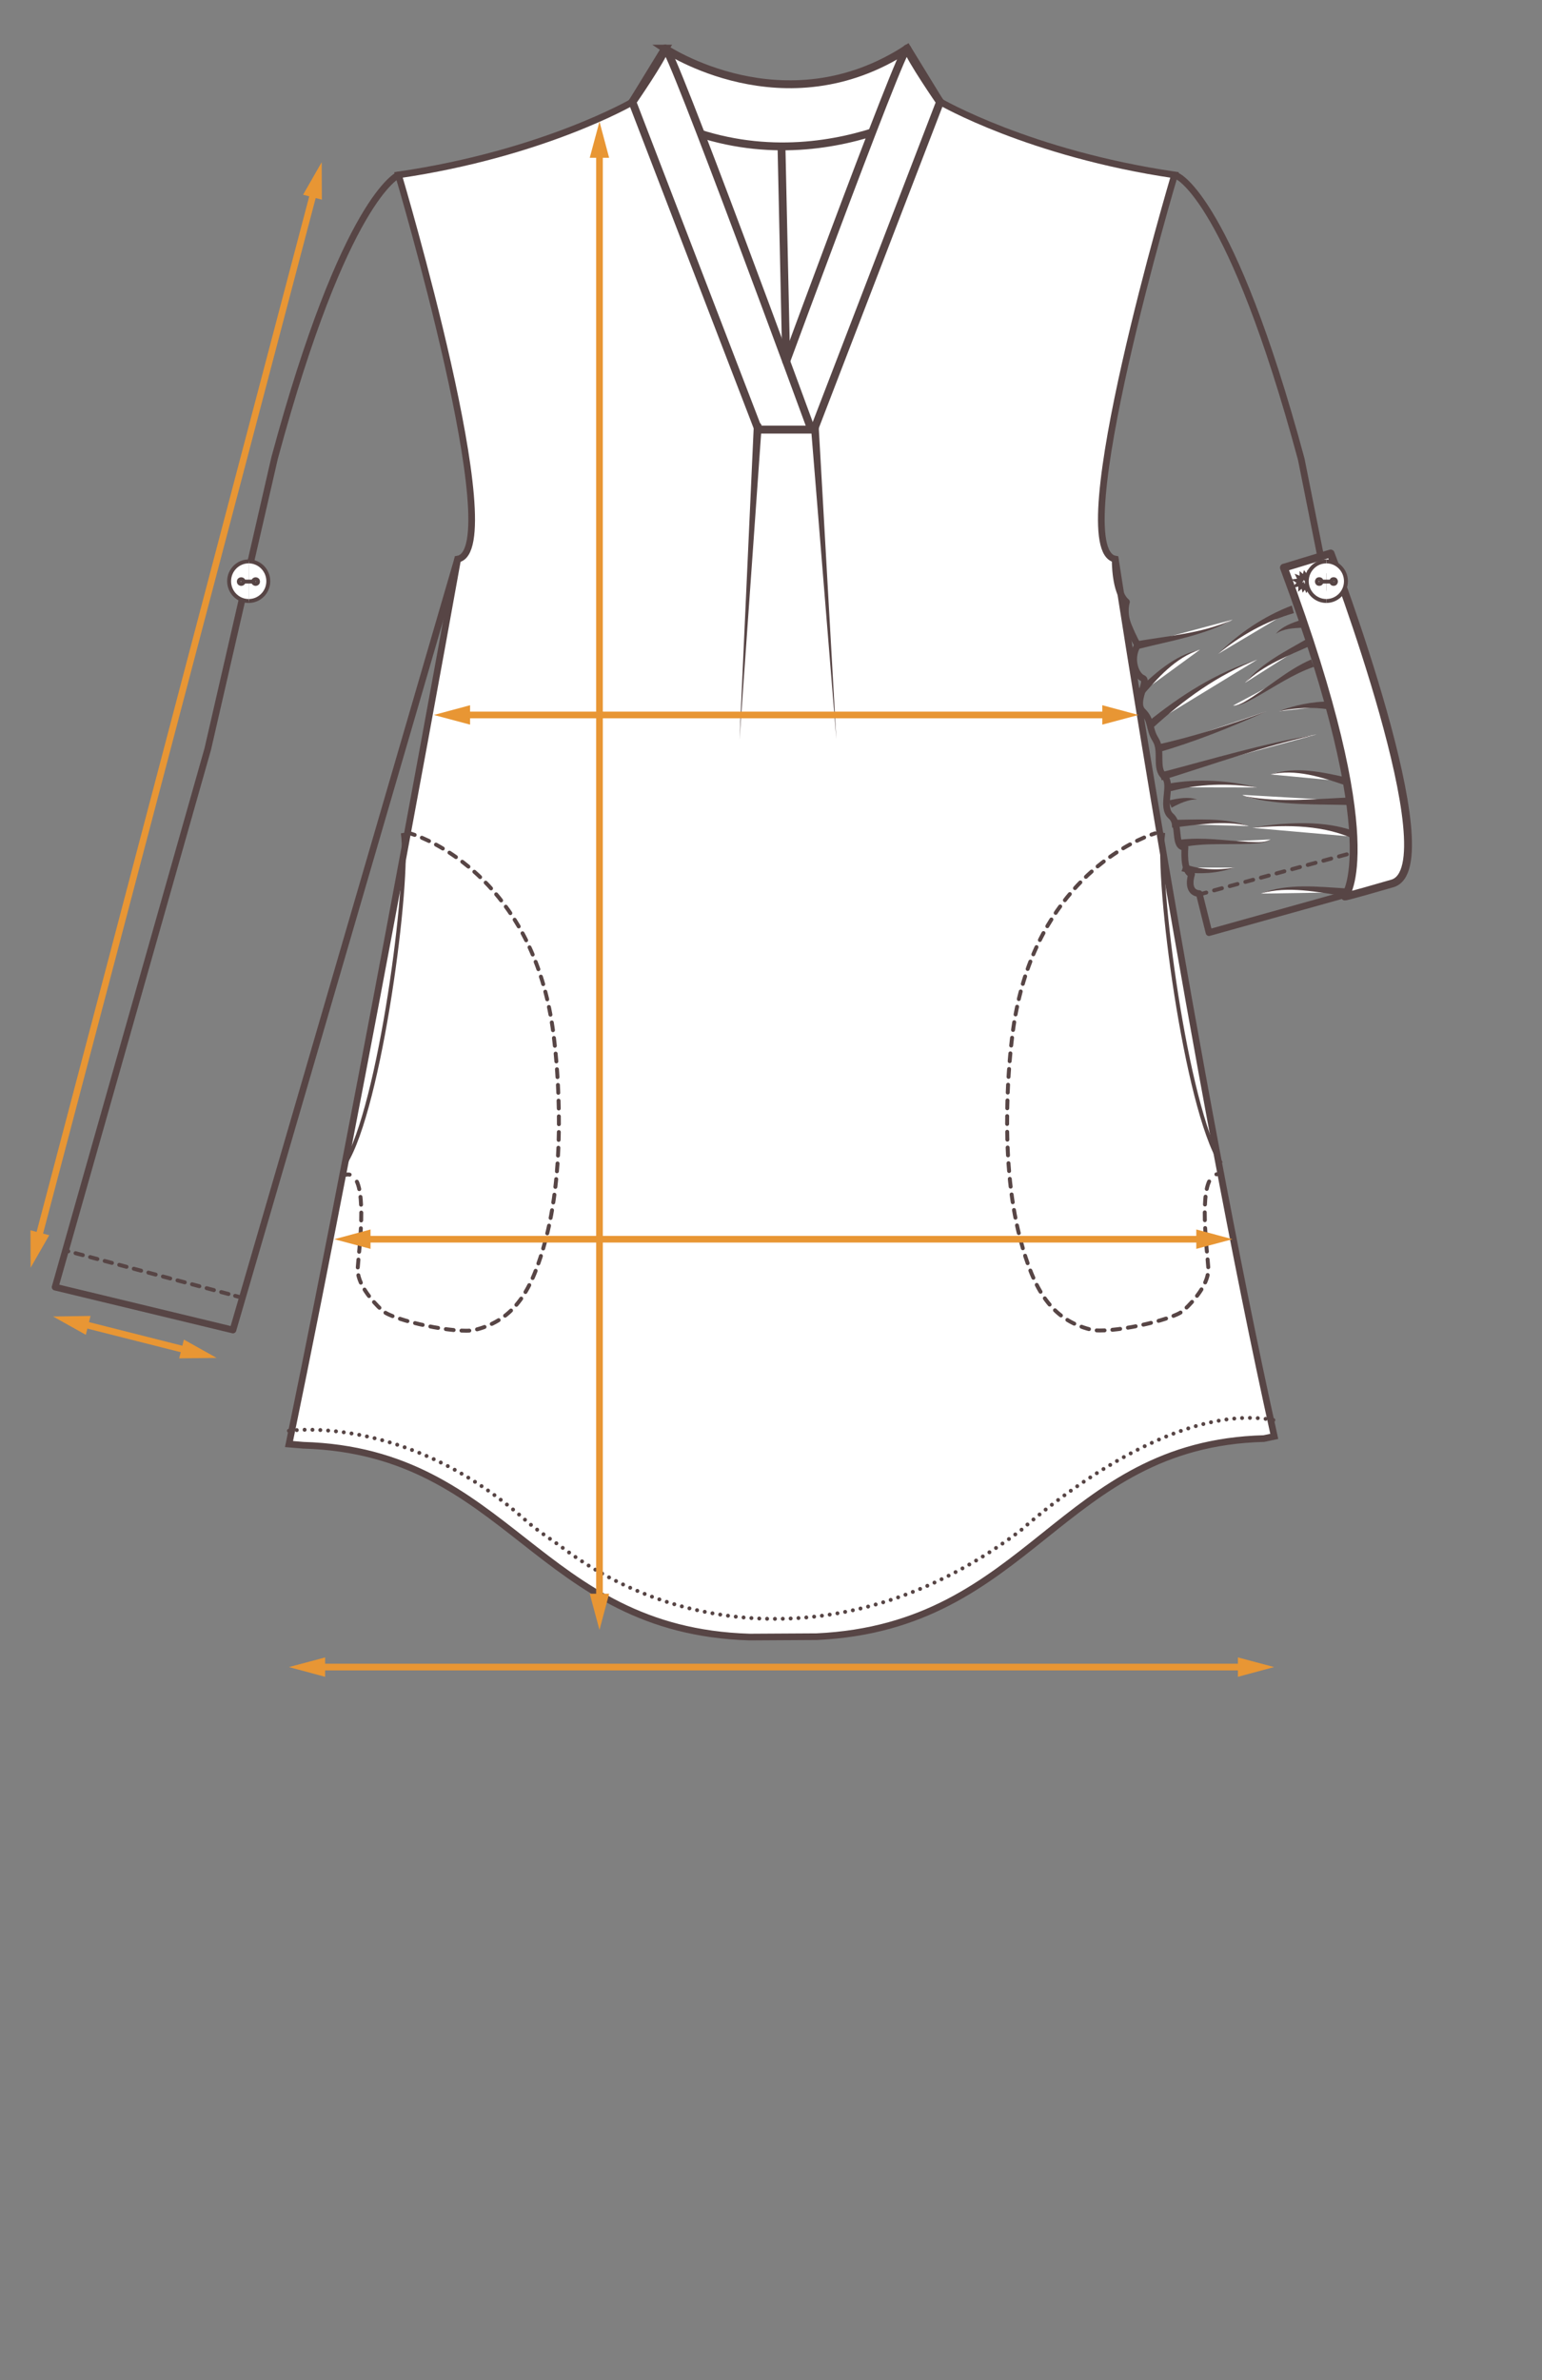 <?xml version="1.0" encoding="UTF-8"?>
<svg xmlns="http://www.w3.org/2000/svg" id="flechas" viewBox="0 0 196.39 303">
  <rect x="0" y="0" width="196.39" height="303" fill="#808080" stroke="none"/>
  <defs>
    <style>.cls-1,.cls-2,.cls-3,.cls-4,.cls-5,.cls-6,.cls-7,.cls-8,.cls-9{stroke-linejoin:round;}.cls-1,.cls-2,.cls-10,.cls-4,.cls-5,.cls-11,.cls-12,.cls-6,.cls-7,.cls-8,.cls-9,.cls-13{stroke:#574545;}.cls-1,.cls-2,.cls-4,.cls-5,.cls-6,.cls-7,.cls-8,.cls-9{stroke-linecap:round;}.cls-1,.cls-10,.cls-11,.cls-12,.cls-14{fill:#fff;}.cls-2,.cls-3,.cls-4,.cls-5,.cls-6,.cls-7,.cls-8,.cls-9,.cls-13{fill:none;}.cls-3{stroke:#e89634;stroke-width:.85px;}.cls-10,.cls-4,.cls-5,.cls-6,.cls-7,.cls-8,.cls-13{stroke-width:.5px;}.cls-10,.cls-11,.cls-12,.cls-13{stroke-miterlimit:10;}.cls-4{stroke-dasharray:0 0 1.03 1.03;}.cls-5{stroke-dasharray:0 0 1 1;}.cls-12,.cls-9{stroke-width:.85px;}.cls-7{stroke-dasharray:0 0 .96 .96;}.cls-8{stroke-dasharray:0 1;}.cls-15{fill:#574545;}.cls-15,.cls-14,.cls-16{stroke-width:0px;}.cls-16{fill:#e89634;}</style>
  </defs>
  <line class="cls-3" x1="40.56" y1="212.23" x2="158.5" y2="212.23"></line>
  <polygon class="cls-16" points="41.41 213.47 36.8 212.23 41.41 211 41.41 213.47"></polygon>
  <polygon class="cls-16" points="157.66 213.47 162.27 212.23 157.66 211 157.66 213.47"></polygon>
  <line class="cls-3" x1="4.86" y1="157.75" x2="40.01" y2="24.29"></line>
  <polygon class="cls-16" points="6.27 157.25 3.9 161.39 3.88 156.62 6.27 157.25"></polygon>
  <polygon class="cls-16" points="40.99 25.42 40.97 20.65 38.6 24.79 40.99 25.42"></polygon>
  <path class="cls-12" d="M80.55,12.98s-11.32,6.58-29.8,9.29c0,0,14.21,47.77,7.54,48.91,0,0-11.78,65.73-21.48,112.66l1.82.15c26.31.78,29.69,23.61,56.86,24.42l8.53-.05c27.28-1.26,30.93-24.54,56.95-25.22l1.32-.28c-10.11-45.54-20.24-111.68-20.24-111.68-6.68-1.14,7.54-48.91,7.54-48.91-18.48-2.72-29.8-9.29-29.8-9.29"></path>
  <path class="cls-11" d="M84.71,6.19s15.2,10.21,30.84,0l4.16,6.79s-18.99,12.73-39.16,0l4.16-6.79Z"></path>
  <path class="cls-11" d="M119.71,12.98s-3.79-5.5-4.16-6.79-18.62,48.49-18.62,48.49h6.75s16.04-41.69,16.04-41.69Z"></path>
  <path class="cls-11" d="M80.55,12.98s3.79-5.5,4.16-6.79,18.62,48.49,18.62,48.49h-6.75l-16.04-41.69Z"></path>
  <path class="cls-6" d="M147.12,106.09s-.17.05-.47.16"></path>
  <path class="cls-5" d="M145.72,106.62c-3.93,1.69-14.9,7.97-16.86,25.81-.1.93-1.81,14.42,1.08,25.3,1.72,6.48,3.93,10.26,8.99,11.54,2.29.57,10.42-1.17,11.82-2.45,1.45-1.33,3.26-3.52,3.14-5.42-.13-2.11-1.24-10.18.59-11.67"></path>
  <path class="cls-6" d="M154.92,149.5c.15-.03.31-.03.49.01"></path>
  <path class="cls-13" d="M148.15,106.02c-.91,5.99,2.89,35,7.36,42.08"></path>
  <path class="cls-6" d="M52.34,106.13s.17.05.47.16"></path>
  <path class="cls-5" d="M53.73,106.65c3.93,1.69,14.9,7.97,16.86,25.81.1.93,1.81,14.42-1.08,25.3-1.72,6.48-3.93,10.26-8.99,11.54-2.29.57-10.42-1.17-11.82-2.45-1.45-1.33-3.26-3.52-3.14-5.42.13-2.11,1.24-10.18-.59-11.67"></path>
  <path class="cls-6" d="M44.53,149.54c-.15-.03-.31-.03-.49.01"></path>
  <path class="cls-13" d="M51.3,106.05c.91,5.99-2.89,35-7.36,42.08"></path>
  <path class="cls-8" d="M36.8,182.15s14.9-2.23,30.21,11.45c1.47,1.32,3.17,2.34,4.75,3.52,14.93,11.17,37.36,13.53,58.28-2.32,0,0,18.24-16.7,32.23-14"></path>
  <path class="cls-15" d="M97,54.31l-2.82,39.89,1.82-39.95c.03-.66,1.04-.61,1,.06h0Z"></path>
  <path class="cls-15" d="M104.26,54.15l2.26,39.96-3.25-39.89c-.05-.65.96-.73,1-.07h0Z"></path>
  <path class="cls-9" d="M50.74,22.28s-6.8,2.83-15.77,36.04l-8.51,37.04L7.02,163.86l22.65,5.46,28.61-98.13"></path>
  <line class="cls-6" x1="8.22" y1="159.17" x2="8.7" y2="159.3"></line>
  <line class="cls-7" x1="9.62" y1="159.54" x2="29.49" y2="164.84"></line>
  <line class="cls-6" x1="29.95" y1="164.97" x2="30.43" y2="165.1"></line>
  <path class="cls-10" d="M31.67,71.47c1.38,0,2.5,1.13,2.5,2.52,0,1.39-1.12,2.52-2.49,2.52"></path>
  <path class="cls-10" d="M31.68,76.51c-1.38,0-2.5-1.13-2.5-2.52,0-1.39,1.12-2.52,2.49-2.52"></path>
  <circle class="cls-10" cx="30.73" cy="74.04" r=".3" transform="translate(-1.17 .49) rotate(-.9)"></circle>
  <circle class="cls-10" cx="32.57" cy="74.04" r=".3" transform="translate(-1.17 .52) rotate(-.9)"></circle>
  <line class="cls-10" x1="32.57" y1="74.04" x2="30.73" y2="74.04"></line>
  <path class="cls-14" d="M171.55,99.51s-6.39-2.14-9.73-.92"></path>
  <path class="cls-15" d="M171.39,99.99c-3.01-1.03-6.36-2.15-9.57-1.39,3.2-1.09,6.68-.3,9.89.44,0,0-.32.95-.32.95h0Z"></path>
  <path class="cls-14" d="M149.02,100.23s5.05-1.28,11.1.02"></path>
  <path class="cls-15" d="M148.89,99.75c3.73-.64,7.57-.42,11.22.5-3.64-.58-7.42-.47-10.98.47,0,0-.25-.97-.25-.97h0Z"></path>
  <path class="cls-14" d="M173.11,106.59s-4.43-2.54-13.62-1.2"></path>
  <path class="cls-15" d="M172.86,107.02c-4.05-2.03-8.93-2.05-13.37-1.63,1.14-.2,2.28-.37,3.44-.47,3.52-.26,7.11-.2,10.43,1.23,0,0-.5.87-.5.87h0Z"></path>
  <path class="cls-14" d="M149.24,104.88s7.45-.75,9.8.29"></path>
  <path class="cls-15" d="M149.19,104.38c3.28-.03,6.72-.33,9.85.78-3.18-.79-6.55-.14-9.75.21,0,0-.1-.99-.1-.99h0Z"></path>
  <path class="cls-14" d="M171.34,113.6s-7.86-1.18-10.75.16"></path>
  <path class="cls-15" d="M171.26,114.09c-3.48-.52-7.22-1.34-10.67-.34,3.41-1.33,7.24-.86,10.82-.65,0,0-.15.99-.15.99h0Z"></path>
  <path class="cls-14" d="M150.65,110.45s2.81.97,6.56,0"></path>
  <path class="cls-15" d="M150.81,109.98c2.01.76,4.27.84,6.39.48-1.05.35-2.15.58-3.28.67-1.16.08-2.27.06-3.44-.21,0,0,.33-.95.33-.95h0Z"></path>
  <path class="cls-14" d="M150.38,107.39c4.18-.73,10.11.53,11.44-.52"></path>
  <path class="cls-15" d="M150.29,106.9c2.97-.35,5.8.12,8.72.28.94.01,1.97.16,2.81-.31-.39.31-.89.37-1.36.45-3.3.34-6.77-.14-9.99.56,0,0-.17-.99-.17-.99h0Z"></path>
  <path class="cls-14" d="M144.89,82.12c4.18-.73,10.75-2.18,12.08-3.23"></path>
  <path class="cls-15" d="M144.8,81.63c4.07-.69,8.39-1.01,12.17-2.74-3.66,2.04-7.96,2.7-12,3.73,0,0-.17-.99-.17-.99h0Z"></path>
  <path class="cls-14" d="M172.43,102s-12.68.44-14.2-.81"></path>
  <path class="cls-15" d="M172.44,102.5c-4.6-.15-9.35.1-13.82-1.09,0,0-.39-.22-.39-.22l.4.19c4.51.86,9.21.29,13.78.12,0,0,.03,1,.03,1h0Z"></path>
  <path class="cls-15" d="M148.84,101.9c1.19-.25,2.48-.52,3.64-.1-.6-.07-1.16.11-1.71.3-.54.2-1.08.46-1.56.73l-.37-.93h0Z"></path>
  <path class="cls-14" d="M144.94,88.47s4.4-5.1,7.89-5.76"></path>
  <path class="cls-15" d="M144.56,88.14c2.38-2.28,4.97-4.74,8.27-5.43-3.14.99-5.45,3.66-7.52,6.09,0,0-.76-.65-.76-.65h0Z"></path>
  <path class="cls-14" d="M164.67,77.57s-5,1.48-9.53,5.68"></path>
  <path class="cls-15" d="M164.81,78.05c-3.53,1.01-6.85,2.85-9.68,5.2,2.67-2.66,5.86-4.81,9.39-6.16,0,0,.28.96.28.96h0Z"></path>
  <path class="cls-14" d="M147.21,95.35s5.53-1.26,14.12-4.8"></path>
  <path class="cls-15" d="M147.1,94.86c4.82-1.04,9.59-2.6,14.23-4.31-4.57,2.04-9.18,3.9-14,5.29,0,0-.22-.97-.22-.97h0Z"></path>
  <path class="cls-14" d="M166.85,81.68s-6.79,3.17-8.28,5.25"></path>
  <path class="cls-15" d="M167.07,82.13c-2.93,1.33-6.16,2.5-8.49,4.8,2.12-2.56,5.24-4.06,8.07-5.71,0,0,.42.91.42.91h0Z"></path>
  <path class="cls-14" d="M147.82,98.86s16.7-5.03,19.86-5.35"></path>
  <path class="cls-15" d="M147.67,98.38c6.64-1.72,13.24-3.74,20.01-4.87-6.7,1.46-13.18,3.79-19.72,5.83,0,0-.29-.96-.29-.96h0Z"></path>
  <path class="cls-14" d="M169.29,89.83s-2.72-.37-6.43.72"></path>
  <path class="cls-15" d="M169.22,90.32c-2.09-.36-4.28-.2-6.36.22,1.02-.38,2.07-.69,3.15-.9,1.11-.21,2.19-.35,3.34-.31,0,0-.13.99-.13.99h0Z"></path>
  <path class="cls-14" d="M167.16,84.42c-3.97,1.51-8.42,5.62-10.11,5.4"></path>
  <path class="cls-15" d="M167.34,84.89c-2.66.91-5.1,2.6-7.58,3.98-.84.42-1.73,1.01-2.7.95.49.02.93-.21,1.35-.42,2.96-1.7,5.39-4.05,8.58-5.44,0,0,.36.93.36.93h0Z"></path>
  <path class="cls-14" d="M146.48,92.31s6.67-6.06,13.64-8.33"></path>
  <path class="cls-15" d="M146.14,91.94c4.19-3.39,8.81-6.36,13.97-7.96-4.99,1.9-9.4,5.13-13.3,8.7,0,0-.67-.74-.67-.74h0Z"></path>
  <path class="cls-15" d="M165.84,79.91c-1.12.06-2.38.11-3.34.78.79-.96,2.03-1.37,3.18-1.77,0,0,.15.99.15.99h0Z"></path>
  <line class="cls-6" x1="153.15" y1="113.76" x2="153.63" y2="113.63"></line>
  <line class="cls-4" x1="154.63" y1="113.35" x2="174.08" y2="108.07"></line>
  <line class="cls-6" x1="174.58" y1="107.94" x2="175.06" y2="107.81"></line>
  <path class="cls-9" d="M142.03,71.19s-.07,4.21,1.44,5.44c0,0-.45,1.33.24,3.02s1.18,2.47,1.18,2.47c-1.08,1.79-.21,3.88.65,4.22s-1.2,3.04,0,4.22.73,2.16,1.64,3.61-.1,3.64,1.08,4.65-.47,3.88.86,5.06.25,3.94,1.8,4c0,0-.29,3.08.84,3.42,0,0-.79,2.31.98,2.46l1.24,4.97,22.96-6.41-3.89-17.2-7.32-36.65c-8.97-33.21-15.77-36.04-15.77-36.04"></path>
  <path class="cls-1" d="M163.52,72.27l5.95-1.81s15.19,39.88,7.86,42.01c-6.29,1.83-6.05,1.66-6.05,1.66,0,0,5.48-6.34-7.76-41.87Z"></path>
  <polygon class="cls-14" points="171.28 74.34 171.21 73.94 170.92 74.22 170.84 73.82 170.56 74.11 170.48 73.71 170.2 74.01 170.11 73.61 169.83 73.91 169.73 73.51 169.46 73.81 169.36 73.42 169.09 73.73 168.98 73.33 168.72 73.65 168.59 73.25 168.33 73.57 168.2 73.19 167.95 73.51 167.8 73.13 167.57 73.47 167.4 73.09 167.18 73.44 167 73.07 166.8 73.43 166.59 73.08 166.43 73.46 166.18 73.13 166.07 73.53 165.77 73.26 165.77 73.66 165.39 73.51 165.57 73.88 165.17 73.93 165.51 74.15 165.23 74.45 165.63 74.36 165.61 74.77 165.92 74.5 166.02 74.9 166.27 74.58 166.42 74.96 166.64 74.61 166.82 74.97 167.02 74.61 167.22 74.97 167.4 74.6 167.62 74.95 167.79 74.58 168.02 74.92 168.18 74.54 168.42 74.87 168.57 74.49 168.82 74.82 168.97 74.44 169.22 74.76 169.36 74.38 169.62 74.7 169.76 74.31 170.02 74.63 170.15 74.24 170.41 74.55 170.53 74.16 170.8 74.47 170.92 74.08 171.19 74.39 171.28 74.34"></polygon>
  <polygon class="cls-13" points="171.28 74.34 171.21 73.94 170.92 74.22 170.84 73.82 170.56 74.11 170.48 73.71 170.2 74.01 170.11 73.61 169.83 73.91 169.73 73.51 169.46 73.81 169.36 73.42 169.09 73.73 168.98 73.33 168.72 73.65 168.59 73.25 168.33 73.57 168.2 73.19 167.95 73.51 167.8 73.13 167.57 73.47 167.4 73.09 167.18 73.44 167 73.07 166.8 73.43 166.59 73.08 166.43 73.46 166.18 73.13 166.07 73.53 165.77 73.26 165.77 73.66 165.39 73.51 165.57 73.88 165.17 73.93 165.51 74.15 165.23 74.45 165.63 74.36 165.61 74.77 165.92 74.5 166.02 74.9 166.27 74.58 166.42 74.96 166.64 74.61 166.82 74.97 167.02 74.61 167.22 74.97 167.4 74.6 167.62 74.95 167.79 74.58 168.02 74.92 168.18 74.54 168.42 74.87 168.57 74.49 168.82 74.82 168.97 74.44 169.22 74.76 169.36 74.38 169.62 74.7 169.76 74.31 170.02 74.63 170.15 74.24 170.41 74.55 170.53 74.16 170.8 74.47 170.92 74.08 171.19 74.39 171.28 74.34"></polygon>
  <path class="cls-10" d="M168.93,71.47c-1.38,0-2.5,1.13-2.5,2.52,0,1.39,1.12,2.52,2.49,2.52"></path>
  <path class="cls-10" d="M168.92,76.51c1.38,0,2.5-1.13,2.5-2.52,0-1.39-1.12-2.52-2.49-2.52"></path>
  <circle class="cls-10" cx="169.87" cy="74.04" r=".3" transform="translate(93.15 242.72) rotate(-89.1)"></circle>
  <circle class="cls-10" cx="168.04" cy="74.04" r=".3" transform="translate(91.35 240.89) rotate(-89.1)"></circle>
  <line class="cls-10" x1="168.04" y1="74.04" x2="169.87" y2="74.04"></line>
  <line class="cls-2" x1="99.53" y1="18.64" x2="100.13" y2="45.99"></line>
  <line class="cls-3" x1="59.03" y1="91.02" x2="141.23" y2="91.02"></line>
  <polygon class="cls-16" points="59.87 92.25 55.26 91.02 59.87 89.78 59.87 92.25"></polygon>
  <polygon class="cls-16" points="140.39 92.25 145 91.02 140.39 89.78 140.39 92.25"></polygon>
  <line class="cls-3" x1="46.35" y1="157.76" x2="153.2" y2="157.76"></line>
  <polygon class="cls-16" points="47.19 158.99 42.58 157.76 47.19 156.52 47.19 158.99"></polygon>
  <polygon class="cls-16" points="152.36 158.99 156.97 157.76 152.36 156.52 152.36 158.99"></polygon>
  <line class="cls-3" x1="76.35" y1="203.73" x2="76.35" y2="19.25"></line>
  <polygon class="cls-16" points="77.58 202.89 76.35 207.5 75.11 202.89 77.58 202.89"></polygon>
  <polygon class="cls-16" points="77.58 20.09 76.35 15.48 75.11 20.09 77.58 20.09"></polygon>
  <line class="cls-3" x1="10.41" y1="168.52" x2="23.94" y2="171.94"></line>
  <polygon class="cls-16" points="10.93 169.93 6.76 167.6 11.53 167.53 10.93 169.93"></polygon>
  <polygon class="cls-16" points="22.82 172.93 27.59 172.87 23.42 170.54 22.82 172.93"></polygon>
</svg>
